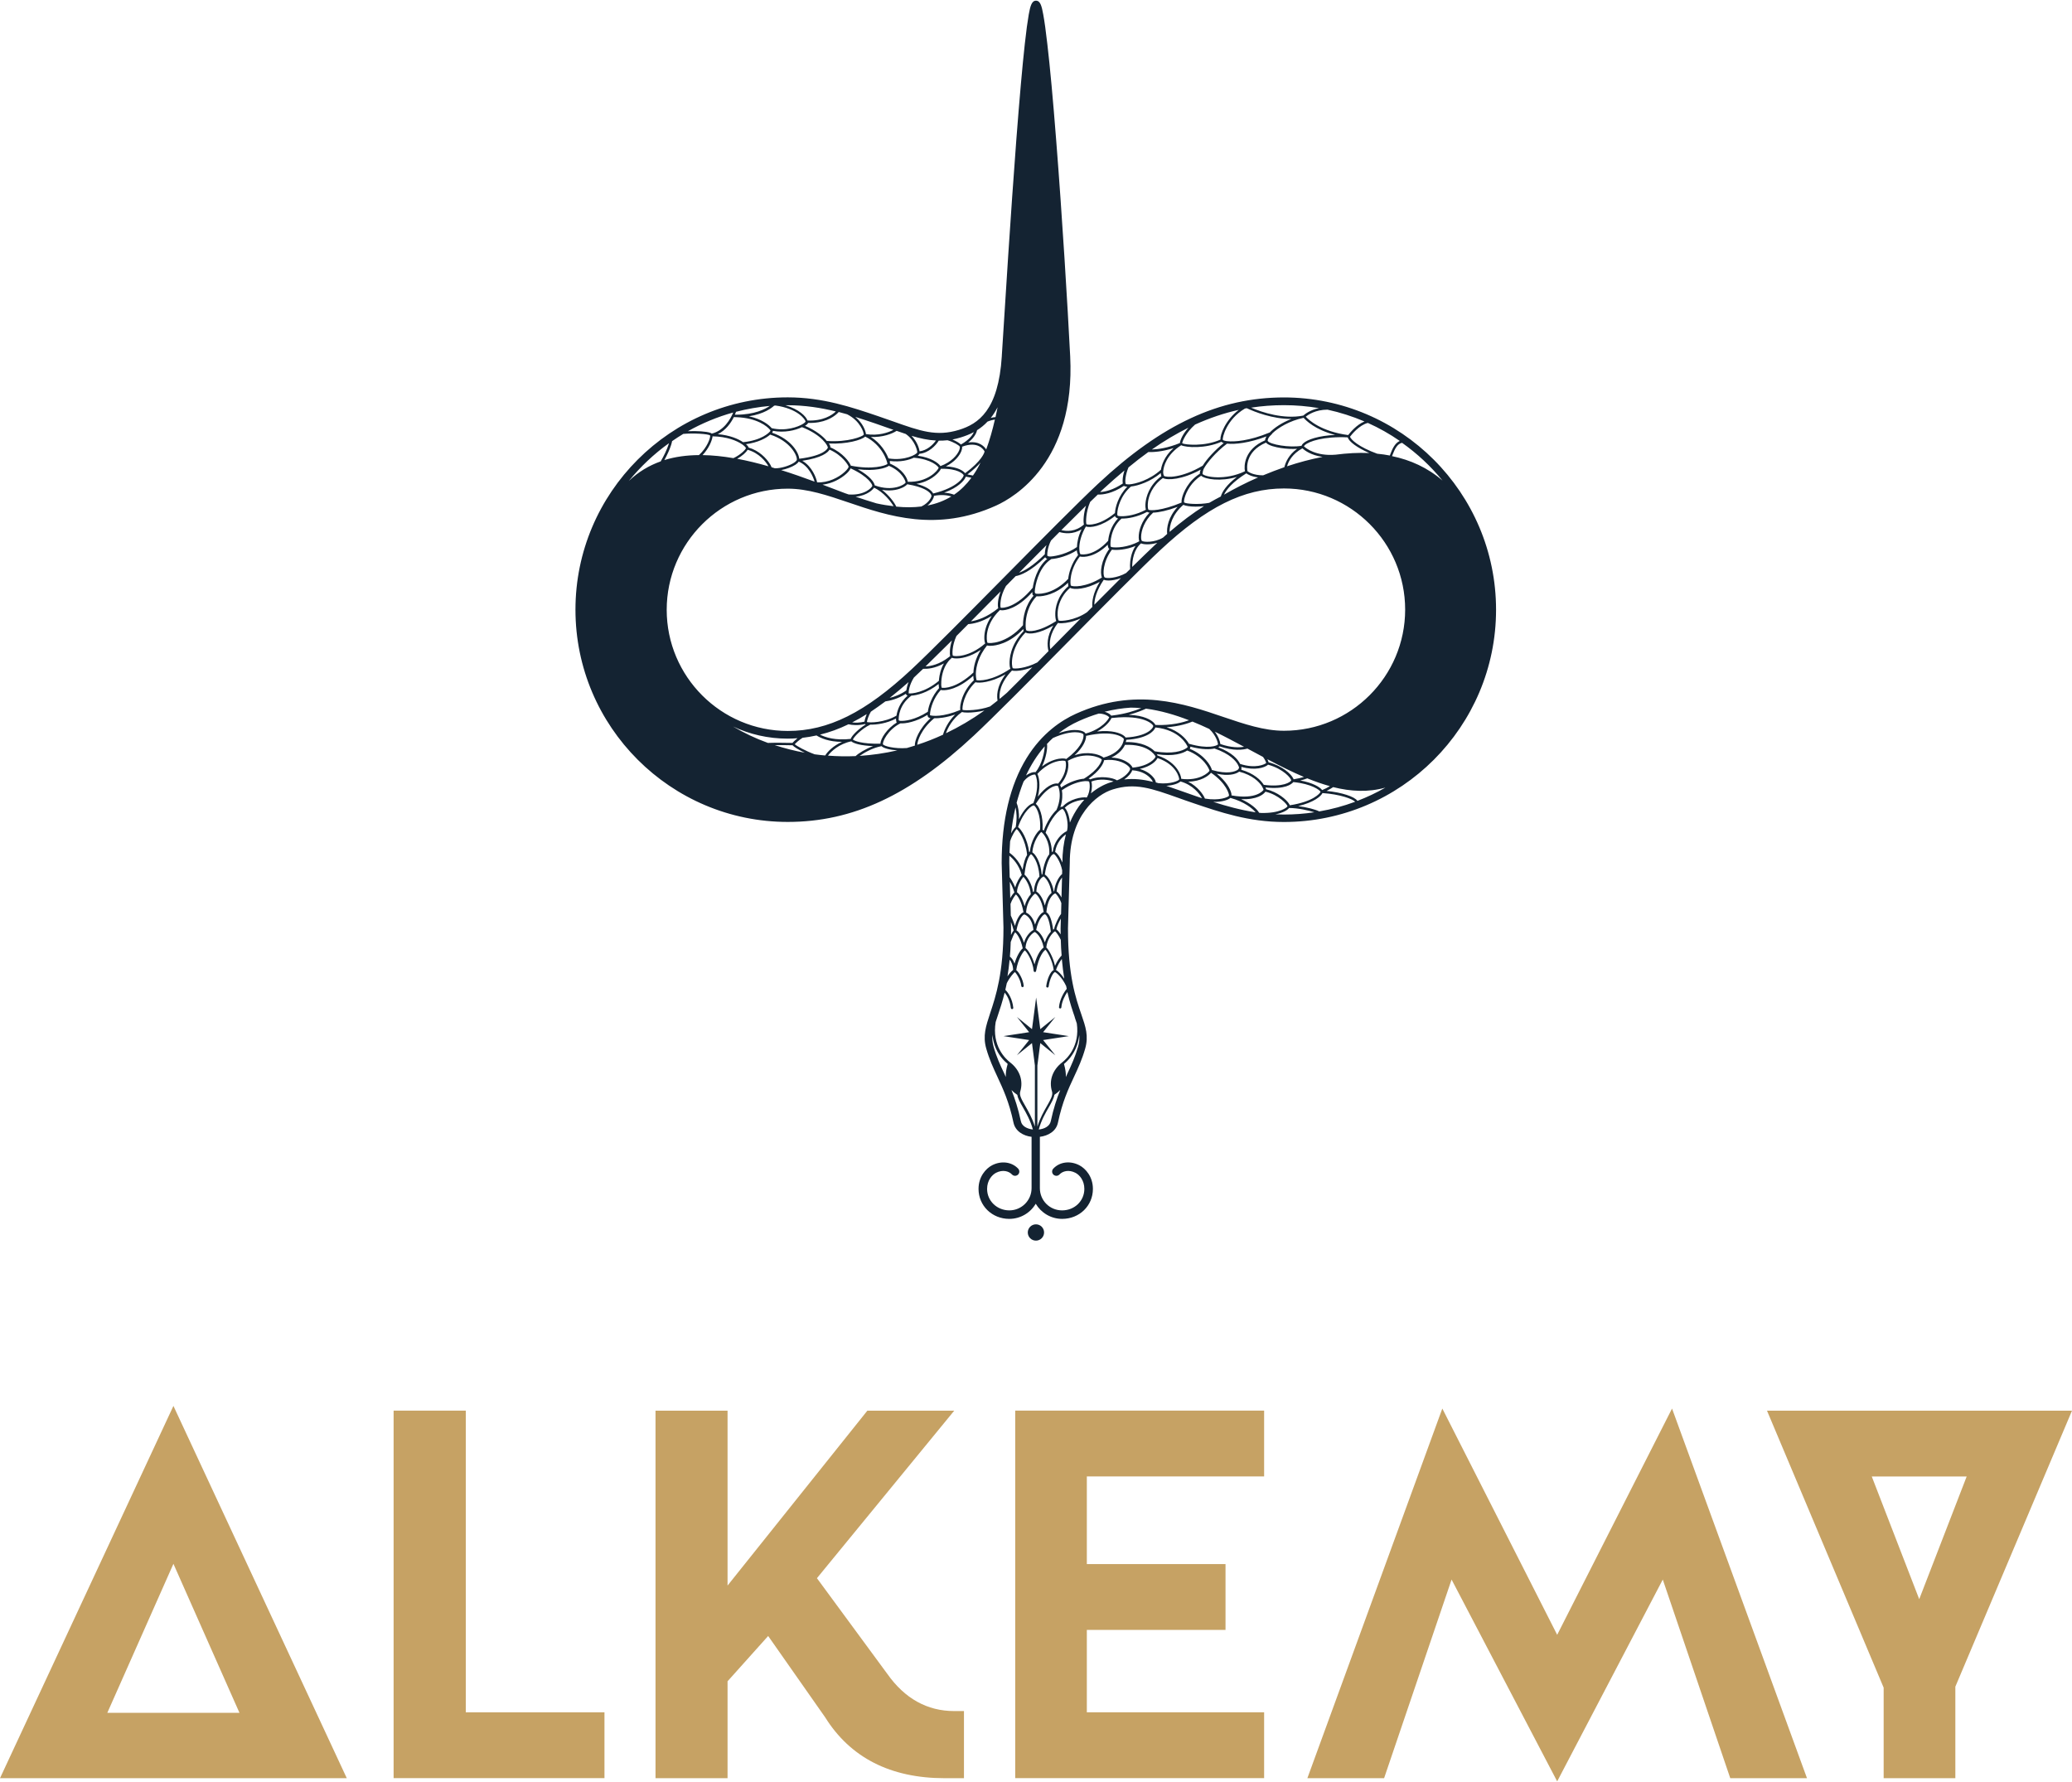 <?xml version="1.0" encoding="utf-8"?>
<!-- Generator: Adobe Illustrator 26.0.3, SVG Export Plug-In . SVG Version: 6.00 Build 0)  -->
<svg version="1.1" id="Ebene_1" xmlns="http://www.w3.org/2000/svg" xmlns:xlink="http://www.w3.org/1999/xlink" x="0px" y="0px"
	 viewBox="0 0 300 258" style="enable-background:new 0 0 300 258;" xml:space="preserve">
<style type="text/css">
	.st0{fill:#C6A264;}
	.st1{fill:#142332;}
</style>
<g>
	<g>
		<path class="st0" d="M56.99,257.44h30.53v-9.53H67.44v-43.68H56.99V257.44L56.99,257.44z"/>
		<path class="st0" d="M146.99,257.44h36.04v-9.53h-25.67v-11.93h20.08v-9.53h-20.08v-12.69h25.67v-9.53h-36.04V257.44
			L146.99,257.44z"/>
		<path class="st0" d="M225.46,257.91l15.29-29.22l9.77,28.76h11.11l-19.54-53.52l-16.63,32.76l-16.63-32.76l-19.54,53.52h11.11
			l9.77-28.76L225.46,257.91z"/>
		<path class="st0" d="M255.84,204.24l16.89,40.1v13.11h10.38v-13.26l0.02-0.04L300,204.24L255.84,204.24L255.84,204.24z
			 M277.88,231.53l-6.87-17.76h13.74L277.88,231.53L277.88,231.53z"/>
		<path class="st0" d="M111.22,236.86l8.25,11.77c3.65,5.85,9.47,8.82,17.32,8.82h2.78v-9.72h-1.42c-3.9,0-7.15-1.81-9.67-5.37
			l-10.2-13.87l0.11-0.13l19.77-24.12h-12.58l-20.24,25.32v-25.32H94.91v53.21h10.43v-14.03L111.22,236.86L111.22,236.86z"/>
		<path class="st0" d="M25.11,203.55L0,257.45h50.21L25.11,203.55z M25.11,226.41l9.56,21.57H15.54L25.11,226.41z"/>
	</g>
	<g>
		<path class="st1" d="M149.99,177.26c-0.65,0-1.18,0.53-1.18,1.18s0.53,1.18,1.18,1.18s1.18-0.53,1.18-1.18
			S150.65,177.26,149.99,177.26z"/>
		<path class="st1" d="M185.93,57.54c-9.38,0-17.69,3.86-26.95,12.51c-2.94,2.75-8.14,8.01-13.66,13.59l-0.06,0.06
			c-5.16,5.22-10.5,10.61-13.25,13.18c-6.72,6.28-12.08,8.95-17.94,8.95c-9.67,0-17.54-7.87-17.54-17.54s7.87-17.54,17.54-17.54
			c2.89,0,5.75,0.97,8.79,2c5.69,1.94,12.77,4.34,21.36,0.45c2.71-1.23,11.49-6.41,10.73-21.61c-0.37-7.27-1.15-20.16-2.03-31.31
			c-0.46-5.9-0.89-10.58-1.28-13.91c-0.21-1.86-0.41-3.29-0.59-4.27c-0.22-1.21-0.42-2-1.05-2s-0.83,0.8-1.05,2
			c-0.17,0.97-0.37,2.4-0.57,4.26c-0.36,3.25-0.77,7.92-1.23,13.89c-0.82,10.79-1.62,23.6-2.1,31.25v0.07
			c-0.49,7.87-3.42,9.81-6.21,10.67c-3.26,1-5.61,0.16-9.5-1.22c-0.71-0.25-1.44-0.51-2.24-0.78c-3.74-1.27-7.96-2.71-13.04-2.71
			c-16.95,0-30.74,13.79-30.74,30.74s13.79,30.73,30.74,30.73c9.38,0,17.69-3.86,26.95-12.51c2.94-2.75,8.14-8,13.63-13.56
			l0.04-0.04c5.18-5.24,10.54-10.65,13.29-13.22c6.72-6.28,12.08-8.95,17.94-8.95c9.67,0,17.54,7.87,17.54,17.54
			s-7.87,17.54-17.54,17.54c-2.89,0-5.75-0.97-8.79-2c-5.69-1.94-12.77-4.34-21.36-0.45c-2.01,0.91-4.89,2.76-7.13,6.42
			c-2.38,3.88-3.6,8.98-3.6,15.18l0.26,9.34c0,6.61-1.11,9.94-1.92,12.38c-0.63,1.92-1.1,3.3-0.57,5.15
			c0.44,1.55,1.01,2.77,1.61,4.07c0.83,1.79,1.7,3.65,2.33,6.64c0.27,1.26,1.43,1.92,2.62,2.06v7.43c0,1.77-1.44,3.22-3.22,3.22
			s-3.22-1.36-3.22-3.11c0-1.22,0.7-2.02,1.29-2.33c0.97-0.5,1.86-0.24,2.31,0.24c0.23,0.25,0.62,0.26,0.87,0.03
			c0.25-0.23,0.26-0.62,0.03-0.87c-0.93-0.99-2.45-1.18-3.78-0.49c-0.9,0.47-1.96,1.65-1.96,3.42c0,2.43,1.95,4.34,4.45,4.34
			c1.63,0,3.06-0.88,3.83-2.19c0.78,1.31,2.2,2.19,3.83,2.19c2.5,0,4.45-1.9,4.45-4.34c0-1.77-1.06-2.95-1.96-3.42
			c-1.34-0.7-2.86-0.5-3.78,0.49c-0.23,0.25-0.22,0.64,0.03,0.87c0.25,0.23,0.64,0.22,0.87-0.03c0.45-0.48,1.34-0.74,2.31-0.24
			c0.6,0.31,1.29,1.11,1.29,2.33c0,1.74-1.41,3.11-3.22,3.11c-1.81,0-3.22-1.44-3.22-3.22v-7.43c1.2-0.15,2.36-0.8,2.62-2.06
			c0.63-2.99,1.49-4.84,2.33-6.64c0.6-1.29,1.17-2.52,1.61-4.07c0.52-1.83,0.07-3.14-0.55-4.94c-0.82-2.38-1.94-5.63-1.94-12.48
			l0.26-9.47c0-6.87,3.9-9.92,6.21-10.63c3.25-1.01,5.59-0.17,9.48,1.21c0.72,0.26,1.45,0.52,2.26,0.79
			c3.74,1.27,7.96,2.71,13.04,2.71c16.95,0,30.73-13.79,30.73-30.73s-13.79-30.74-30.73-30.74H185.93z M196.54,115.95
			c-0.42-0.62-2.28-1.22-4.47-1.44c0.35-0.17,0.67-0.36,0.96-0.55c2.55,0.64,5.07,0.77,7.56,0.07
			C199.3,114.77,197.95,115.41,196.54,115.95L196.54,115.95z M191.01,117.48c-0.51-0.28-1.8-0.61-3.05-0.77
			c2.3-0.55,3.3-1.43,3.52-1.89c2.56,0.18,4.35,0.85,4.73,1.26C194.54,116.7,192.81,117.17,191.01,117.48L191.01,117.48z
			 M186.74,116.59c-0.02-0.05-0.04-0.11-0.07-0.16c-0.37-0.65-1.69-1.77-3.35-2.16c-0.02-0.08-0.05-0.17-0.09-0.26
			c2.83,0.31,3.77-0.47,4.03-0.78c2.66,0.26,3.83,1.16,3.94,1.41C191.12,114.87,190.13,116.07,186.74,116.59L186.74,116.59z
			 M182.55,117.7c-0.08-0.01-0.16-0.02-0.25-0.03c-0.27-0.52-1.19-1.34-2.6-1.97c2.27,0.11,3.25-0.68,3.52-1.08
			c1.92,0.45,3.19,1.86,3.19,2.12C186.37,116.88,185.34,117.78,182.55,117.7L182.55,117.7z M167.74,113.39
			c-0.13-0.04-0.26-0.07-0.39-0.11c0-0.24-0.23-0.57-0.31-0.67c-0.19-0.25-0.82-0.95-2.02-1.28c1.64-0.37,2.37-1.15,2.58-1.58
			c2.79,0.95,3.17,2.93,3.13,3.11C170.62,113.05,169.5,113.56,167.74,113.39L167.74,113.39z M163.98,111.14
			c-0.06-0.16-0.19-0.33-0.37-0.5c-0.52-0.47-1.46-0.91-2.7-0.96c1.15-0.54,1.71-1.27,1.97-1.84c3.32-0.12,4.29,1.43,4.42,1.67
			c0,0.01,0.01,0.03,0.01,0.04C167.27,109.74,166.5,110.9,163.98,111.14L163.98,111.14z M157.34,115.46
			c-0.7-0.11-2.48,0.21-3.49,1.33c-0.11,0-0.22,0.02-0.32,0.07c0.32-0.99,0.32-1.85,0.22-2.45c1.33-0.93,2.55-1.25,3.27-1.31
			c0.01,0,0.02,0,0.02,0c0.01,0,0.04,0,0.07-0.01c0.31-0.01,0.51,0.02,0.57,0.07c0.11,0.17,0.25,1.28-0.3,2.26
			C157.36,115.43,157.35,115.44,157.34,115.46L157.34,115.46z M155.6,147.26c0.11,0.32,0.22,0.63,0.31,0.92
			c0.46,3.31-1.45,5.11-2.13,5.64l0,0c-1.39,1.08-1.94,2.65-1.46,4.21c0.16,0.53-0.21,1.18-0.73,2.09c-0.44,0.77-1,1.75-1.39,2.99
			v-8.85l0.42-3.24l2.18,1.76l-1.77-2.2l3.72-0.57l-3.72-0.57l1.77-2.2l-2.18,1.76l-0.6-4.58l-0.6,4.58l-2.18-1.76l1.77,2.2
			l-3.72,0.57l3.72,0.57l-1.77,2.2l2.18-1.76l0.42,3.24v8.85c-0.39-1.24-0.95-2.22-1.39-2.99c-0.52-0.9-0.9-1.56-0.73-2.09
			c0.47-1.56-0.07-3.13-1.46-4.21l0,0c-0.7-0.54-2.67-2.41-2.1-5.85c0.09-0.29,0.19-0.6,0.31-0.94c0.31-0.93,0.67-2,0.99-3.32
			c0.34,0.4,0.78,1.15,0.9,2.23c0.01,0.09,0.09,0.16,0.17,0.16h0.02c0.09-0.01,0.17-0.1,0.16-0.19c-0.13-1.28-0.71-2.18-1.15-2.6
			c0.07-0.31,0.14-0.63,0.21-0.96c0.46-0.92,1.01-1.49,1.17-1.61c0.21,0.17,0.84,1.1,0.93,2.02c0.01,0.09,0.09,0.17,0.19,0.16
			c0.1-0.01,0.17-0.09,0.16-0.19c-0.09-0.98-0.75-2.04-1.08-2.28l0,0c0.22-1.55,1.02-2.72,1.24-2.85c0.26,0.16,1.17,1.54,1.28,2.97
			c0.01,0.09,0.08,0.16,0.17,0.16c0.09,0.01,0.17-0.06,0.18-0.14c0.39-2.19,1.15-2.96,1.36-3.08c0.24,0.22,1.04,1.55,1.19,2.93
			c-0.5,0.24-0.95,1.34-1.08,2.34c-0.01,0.09,0.06,0.19,0.15,0.2c0.1,0.01,0.19-0.06,0.2-0.15c0.16-1.2,0.7-2.08,0.92-2.08l0,0
			c0.17,0.03,1.04,0.76,1.62,2.02c0.02,0.14,0.06,0.27,0.08,0.4c-0.4,0.47-1.03,1.53-1.12,2.65c-0.01,0.1,0.06,0.18,0.16,0.19h0.01
			c0.09,0,0.17-0.07,0.17-0.16c0.07-0.89,0.54-1.75,0.87-2.23c0.35,1.55,0.76,2.73,1.09,3.69L155.6,147.26z M147.03,116.89
			c0.16,0.65,0.24,1.61,0.03,2.85c-0.18,0.14-0.43,0.47-0.67,0.92C146.53,119.45,146.73,118.18,147.03,116.89L147.03,116.89z
			 M148.2,113.16c0.43-0.58,0.92-0.83,1.16-0.92c0.28-0.11,0.47-0.11,0.52-0.1c0.17,0.24,0.68,1.73-0.27,4.15
			c-0.47,0.09-1.34,0.78-2.08,2.32c0.04-1.06-0.13-1.87-0.34-2.38C147.47,115.2,147.8,114.17,148.2,113.16z M157.24,106.75
			c0.01-0.07,0.01-0.14,0.01-0.21c3.98-0.9,5.38,0.21,5.47,0.45c0,0.02-0.05,1.89-2.94,2.7c-0.09-0.09-0.24-0.18-0.44-0.27
			c-0.32-0.15-1.8-0.73-3.75-0.07C156.91,108.13,157.19,107.16,157.24,106.75L157.24,106.75z M169.34,77.01
			c-0.01-0.88,0.34-2.48,1.99-3.92c0.32,0.16,1,0.26,1.78,0.26c0.39,0,0.8-0.02,1.21-0.07C172.71,74.29,171.06,75.53,169.34,77.01
			L169.34,77.01z M168.4,77.83c-1.24,0.75-2.81,0.68-3.08,0.47c-0.03-0.03-0.1-0.2-0.1-0.55c0-0.91,0.47-2.37,1.74-3.53
			c0.83-0.02,2.11-0.3,3.55-0.84c-1.37,1.48-1.62,3.06-1.52,3.92C168.8,77.48,168.6,77.65,168.4,77.83L168.4,77.83z M163.63,82.39
			c-0.19,0.19-0.38,0.38-0.58,0.57c-1.31,0.75-2.91,0.85-3.13,0.61c-0.26-0.29-0.28-2.19,1.07-3.99c0.69,0.11,2.05,0.03,3.42-0.54
			c-0.67,0.99-0.79,2.22-0.8,2.8C163.61,81.92,163.61,82.15,163.63,82.39L163.63,82.39z M157.38,88.64c-1.79,1.23-3.87,1.33-4.1,1.2
			l0,0c-0.06-0.07-0.19-0.54-0.14-1.26c0.06-0.77,0.37-2.23,1.79-3.47c0.56,0.3,2.28,0.24,4.3-0.87c-1,1.64-1.14,2.92-1.07,3.63
			C157.9,88.13,157.64,88.39,157.38,88.64L157.38,88.64z M152.93,89.91c-2.62,1.68-4.13,1.56-4.35,1.33
			c-0.14-0.23-0.33-2.98,1.5-4.91c0.12,0.01,0.23,0.01,0.29,0.01c0.7-0.01,2.47-0.24,4.27-1.97c0,0.17,0.01,0.35,0.05,0.49
			c-1.66,1.46-1.89,3.24-1.9,3.95C152.78,89.26,152.83,89.67,152.93,89.91L152.93,89.91z M150.2,95.9c-1.74,0.9-3.34,0.96-3.56,0.84
			l0,0c-0.2-0.26-0.44-2.8,1.83-5.16c0.57,0.31,2.01,0.16,4.04-1.01c-0.98,1.57-0.91,2.9-0.7,3.7
			C151.26,94.83,150.73,95.37,150.2,95.9L150.2,95.9z M146.17,96.1c0,0.16,0.02,0.49,0.12,0.72c-2.71,1.82-4.59,1.74-4.91,1.65
			c-0.06-0.34-0.09-0.61-0.09-0.83c0-0.04,0-0.09,0-0.14l0,0c0.04-0.96,0.37-2.48,1.62-4.05c0.19,0.06,0.46,0.06,0.6,0.05
			c0.59-0.02,2.6-0.26,4.65-2.43c0.01,0.14,0.02,0.23,0.04,0.31C146.24,93.41,146.15,95.5,146.17,96.1L146.17,96.1z M97.31,63.87
			c0.53-0.37,1.07-0.72,1.62-1.05c1.42-0.13,3.62-0.01,3.89,0.23c0.06,0.31-0.4,1.71-1.62,2.84c-1.75,0.01-3.43,0.23-5.01,0.72
			c0.41-0.74,0.79-1.58,0.98-2.19C97.23,64.22,97.28,64.04,97.31,63.87L97.31,63.87z M112.27,58.71c3.19,0.43,4.35,2.02,4.36,2.33
			c0,0.03-0.09,0.15-0.37,0.33c-0.68,0.43-2.51,1.1-4.53,0.62c-0.4-0.49-1.45-1.32-3.29-1.72c2.22-0.34,3.33-1.24,3.65-1.54
			C112.16,58.73,112.21,58.73,112.27,58.71L112.27,58.71z M121.44,59.65c0.41,0.11,0.82,0.22,1.21,0.33
			c1.91,0.96,2.44,2.65,2.41,2.96c-0.19,0.26-2.27,1.12-5.35,0.9c-0.55-0.68-1.57-1.51-3.16-2.19c0.2-0.11,0.39-0.27,0.46-0.42
			c2.27,0.07,3.59-0.79,4.18-1.33C121.26,59.83,121.35,59.74,121.44,59.65L121.44,59.65z M131.14,62.83
			c1.39,0.96,1.69,2.51,1.67,2.68c-0.08,0.24-1.72,1.25-4.17,0.86c-0.34-0.88-1.12-2.19-2.55-3.11c1.67,0.08,3.05-0.44,3.73-0.88
			C130.27,62.54,130.71,62.69,131.14,62.83L131.14,62.83z M103.17,63.17c2.09,0.04,3.51,0.64,4.25,1.14
			c0.02,0.02,0.03,0.03,0.06,0.04c0.01,0,0.02,0.01,0.03,0.02c0.32,0.23,0.48,0.43,0.49,0.52c-0.04,0.2-0.81,0.98-1.81,1.44
			c-1.52-0.26-3.02-0.42-4.47-0.44C102.67,64.88,103.12,63.72,103.17,63.17L103.17,63.17z M106.24,60.39c0.14,0,0.27,0.01,0.4,0.01
			c2.99,0.11,4.46,1.35,4.83,1.81c0.01,0.02,0.02,0.04,0.04,0.06c0.04,0.04,0.04,0.07,0.04,0.09c0,0.01,0,0.02,0,0.02
			c-0.18,0.28-1.29,1.37-3.96,1.64c-0.7-0.48-1.91-1.01-3.66-1.16c1.15-0.56,1.89-1.61,2.32-2.47L106.24,60.39z M116.11,61.84
			c2.96,1.16,3.8,2.77,3.75,2.98c-0.04,0.12-0.47,1.14-4.14,1.6c-0.07-0.89-1.15-2.81-3.93-3.77c0.04-0.05,0.06-0.11,0.09-0.17
			c0.02-0.04,0.03-0.07,0.04-0.1c1.63,0.31,3.24-0.06,4.2-0.54H116.11z M123.16,67.81c2.67,1.23,3.16,2.38,3.14,2.54
			c-0.06,0.22-1.06,1.4-3.42,1.24c-0.17-0.06-0.34-0.11-0.5-0.17c-1.07-0.41-2.17-0.83-3.29-1.25c1.42-0.16,2.66-0.87,3.43-1.56
			C122.69,68.46,123.03,68.12,123.16,67.81L123.16,67.81z M128.7,67.44c1.99,0.84,2.43,2.28,2.42,2.43
			c-0.11,0.26-1.84,1.38-4.47,0.4c-0.07-0.45-0.7-1.36-2.45-2.33C126.67,68.25,128.24,67.78,128.7,67.44L128.7,67.44z M132.31,66.27
			c2.53,0.21,3.49,1.22,3.6,1.45c-0.1,0.37-1.58,2.15-4.47,2.03c-0.09-0.57-0.77-1.86-2.58-2.63c0-0.11-0.01-0.25-0.03-0.38
			C130.36,66.94,131.59,66.61,132.31,66.27L132.31,66.27z M135.97,68.29c0.13-0.16,0.22-0.31,0.26-0.42
			c2.45-0.05,3.24,0.75,3.3,0.94c0.01,0.21-0.77,1.75-4.42,2.64c-0.02-0.04-0.04-0.08-0.07-0.12c-0.27-0.39-0.9-0.89-2.35-1.28
			c2-0.31,3.05-1.48,3.27-1.76L135.97,68.29z M140.65,69.17c-0.71,0.96-1.54,1.79-2.51,2.45c-0.4-0.14-0.88-0.26-1.44-0.29
			c2.13-0.78,2.85-1.77,3.03-2.09c0.04-0.07,0.08-0.15,0.11-0.23C140,69.05,140.24,69.1,140.65,69.17L140.65,69.17z M140.87,68.85
			c-0.29-0.05-0.59-0.11-0.8-0.16c0.83-0.63,1.45-1.21,1.9-1.72C141.65,67.64,141.28,68.27,140.87,68.85z M131.36,70.11
			c2.38,0.4,3.14,1.05,3.39,1.4c0.04,0.05,0.06,0.1,0.08,0.14c0,0.01,0,0.02,0,0.04c0,0.02,0.02,0.05,0.03,0.07
			c0.01,0.06,0.01,0.09,0,0.1c0,0.01-0.23,0.87-1.45,1.47c-1.1,0.14-2.3,0.15-3.64,0.02c-0.27-0.6-1.07-1.66-2.07-2.43
			c1.48,0.26,2.52-0.11,2.96-0.32c0.26-0.12,0.54-0.3,0.69-0.48H131.36z M135.21,71.93c0.01-0.04,0.01-0.09,0.01-0.14
			c1.02-0.2,1.88-0.11,2.53,0.08c-1,0.61-2.14,1.06-3.46,1.32C135.05,72.58,135.2,71.94,135.21,71.93L135.21,71.93z M108.25,65.12
			c1.68,0.47,2.66,1.75,3.01,2.39c-1.52-0.44-3.03-0.81-4.53-1.09C107.48,66.01,108.05,65.47,108.25,65.12L108.25,65.12z
			 M115.64,66.83c1.46,0.61,2.12,2.25,2.3,2.9c-1.59-0.59-3.21-1.16-4.84-1.67c0.75-0.14,1.54-0.44,2.06-0.77
			C115.39,67.14,115.55,66.99,115.64,66.83L115.64,66.83z M122.28,68.34c-0.85,0.78-2.33,1.57-3.97,1.5
			c-0.11-0.61-0.72-2.31-2.15-3.13c2.86-0.42,3.7-1.2,3.95-1.61c1.86,0.81,2.73,2.27,2.76,2.47c0,0.09-0.16,0.39-0.6,0.78
			L122.28,68.34z M115.37,66.58c-0.01,0.04-0.06,0.19-0.41,0.42c-0.67,0.44-1.92,0.82-2.76,0.8c-0.16-0.05-0.33-0.1-0.49-0.15
			c-0.05-0.14-0.13-0.3-0.21-0.43c-0.54-0.9-1.62-1.99-3.11-2.42c-0.04-0.16-0.21-0.34-0.38-0.49c1.77-0.25,2.94-0.88,3.5-1.39
			C114.47,63.87,115.46,66.01,115.37,66.58L115.37,66.58z M125.8,71.29c0.36-0.22,0.62-0.49,0.75-0.68
			c1.38,0.63,2.45,2.02,2.83,2.68c-0.78-0.09-1.61-0.22-2.47-0.41c-1.05-0.31-2.06-0.64-3.03-0.97
			C124.74,71.83,125.37,71.56,125.8,71.29L125.8,71.29z M144.14,60.39c-0.21,0.01-0.44,0.05-0.69,0.12
			c0.35-0.44,0.68-0.96,0.99-1.55C144.35,59.44,144.25,59.91,144.14,60.39L144.14,60.39z M141.46,62.29
			c0.52-0.33,1.04-0.73,1.52-1.25c0.42-0.17,0.79-0.26,1.07-0.3c-0.35,1.53-0.76,2.98-1.26,4.33c-0.24-0.37-0.98-1.26-2.61-1
			c1.01-0.8,1.23-1.53,1.28-1.76C141.46,62.3,141.46,62.3,141.46,62.29L141.46,62.29z M142.55,65.35c0.01,0.18-0.44,1.41-2.81,3.16
			c-0.29-0.36-1.08-0.9-2.79-0.99c1.25-0.62,1.98-1.52,2.25-2.23c0.09-0.24,0.12-0.45,0.11-0.62
			C141.63,63.8,142.44,65.14,142.55,65.35L142.55,65.35z M138.96,64.66c0.03,0.05,0.03,0.23-0.07,0.51
			c-0.28,0.72-1.16,1.74-2.72,2.31c-0.3-0.44-1.31-1.22-3.29-1.5c0.12-0.09,0.2-0.18,0.24-0.28c1.34-0.12,2.37-1.19,2.8-1.9
			c0.42,0,0.84-0.01,1.27-0.06C138.09,64,138.85,64.47,138.96,64.66L138.96,64.66z M135.51,63.78c-0.42,0.6-1.27,1.43-2.37,1.56
			c-0.06-0.47-0.37-1.43-1.16-2.24C133.21,63.47,134.35,63.72,135.51,63.78L135.51,63.78z M128.49,67.17
			c-0.28,0.25-2.19,0.87-5.3,0.25c-0.19-0.52-1.15-1.87-2.96-2.65c0.01-0.18-0.08-0.37-0.22-0.56c2.58,0.12,4.73-0.5,5.26-1
			C127.77,64.43,128.47,66.84,128.49,67.17L128.49,67.17z M106.64,60.04c-0.08,0-0.16,0-0.24,0c0.07-0.16,0.12-0.3,0.17-0.42
			c1.58-0.41,3.21-0.7,4.89-0.85C110.76,59.25,109.24,60.03,106.64,60.04L106.64,60.04z M103.05,62.78
			c-0.06-0.05-0.13-0.09-0.19-0.11c-0.54-0.21-2-0.3-3.26-0.24c2.05-1.15,4.25-2.07,6.56-2.71C105.76,60.7,104.8,62.36,103.05,62.78
			L103.05,62.78z M114.76,107.9c0.24,0.28,0.94,0.69,1.77,1.08c-1.51-0.27-2.96-0.65-4.36-1.1
			C112.96,107.87,113.87,107.88,114.76,107.9z M118.22,106.48c0.6,0.38,1.78,0.92,3.69,0.93c-1.24,0.55-2.1,1.41-2.43,1.97
			c-0.52-0.04-1.03-0.11-1.53-0.17c-1.36-0.5-2.6-1.2-2.88-1.46c0.17-0.18,0.57-0.58,1.13-0.93
			C116.88,106.74,117.55,106.63,118.22,106.48z M122.85,104.86c0.53,0.12,1.37,0.21,2.38-0.03c0.03,0.02,0.07,0.04,0.12,0.06
			c-1,0.61-2,1.57-2.18,2.09c-2.23,0.25-3.67-0.22-4.44-0.62C120.1,106.03,121.47,105.53,122.85,104.86z M128.19,101.55
			c0.64-0.09,1.82-0.36,2.97-1.1c0.01,0.05,0.03,0.09,0.07,0.14c0.01,0.01,0.02,0.02,0.04,0.04c0.03,0.04,0.08,0.07,0.12,0.08
			c0.01,0,0.02,0.01,0.02,0.01c-1.1,0.96-1.49,2.1-1.61,2.89c-1.75,1.03-3.89,1.04-4.28,0.93c0.02-0.24,0.22-0.91,0.57-1.5
			C126.77,102.58,127.48,102.08,128.19,101.55z M132.76,97.68c0.27-0.26,0.58-0.54,0.9-0.85c0.57,0.03,1.69-0.04,3.01-0.78
			c-0.47,0.8-0.65,1.69-0.71,2.26c-0.01,0.09-0.02,0.17-0.02,0.26c-2.08,1.74-3.97,1.87-4.38,1.82c-0.01-0.29,0.09-1.22,0.76-2.29
			C132.46,97.96,132.61,97.82,132.76,97.68L132.76,97.68z M138.48,92.08c0.55-0.55,1.13-1.13,1.71-1.72c0.69-0.04,1.9-0.27,3.4-1.19
			c-0.88,1.26-1.06,2.41-1.07,3.07c-0.01,0.37,0.04,0.71,0.12,0.92c-2.33,2.04-4.48,1.91-4.68,1.76
			C137.87,94.77,137.82,93.5,138.48,92.08L138.48,92.08z M162.71,70.35c0.06,0.03,0.12,0.05,0.2,0.07c0.08,0.02,0.18,0.04,0.3,0.06
			c-1.32,1.32-1.74,3.02-1.78,3.8c-2.19,1.81-3.88,1.76-4.13,1.61c-0.1-0.23-0.09-1.78,0.54-3.22c0.39-0.38,0.76-0.73,1.11-1.07
			c0.77,0.03,2.09-0.15,3.77-1.25H162.71z M166.26,65.45c0.72,0.02,2-0.04,3.66-0.58c-1.41,1.25-1.75,2.6-1.83,3.14
			c-1.66,1.51-3.69,2.06-4.61,2.12c-0.17,0-0.35-0.02-0.47-0.04l0,0c-0.04-0.04-0.12-0.31-0.05-0.85c0.06-0.49,0.21-1.05,0.43-1.57
			C164.36,66.87,165.31,66.13,166.26,65.45L166.26,65.45z M179.36,59.34c-1.95,1.49-2.7,3.58-2.66,4.31
			c-2.31,1.03-5.12,0.75-5.53,0.53c0.01-0.28,0.53-1.54,1.86-2.71C175.13,60.52,177.23,59.81,179.36,59.34z M197.56,61.02
			c-1.16,0.47-2.1,1.64-2.36,1.97c-3.93-0.52-5.71-2.19-6.14-2.66c0.34-0.28,1.39-1.01,3.14-1.02
			C194.05,59.71,195.84,60.29,197.56,61.02z M202.67,63.84c-0.75,0.33-1.11,1.26-1.36,1.9c-0.03,0.07-0.06,0.14-0.08,0.21
			c-0.6-0.11-1.21-0.21-1.83-0.26c-2.63-0.95-3.84-2.05-3.93-2.47c0.22-0.29,1.33-1.68,2.58-1.99
			C199.67,61.96,201.22,62.83,202.67,63.84L202.67,63.84z M162.37,74.74c0,0-0.04-0.01-0.06,0c-0.01,0-0.02,0-0.03,0
			c-0.24-0.01-0.4-0.04-0.46-0.09c-0.02-0.02-0.03-0.05-0.04-0.09l0,0c0,0,0-0.04-0.01-0.07v-0.03c0,0,0-0.06,0-0.1
			c0-0.01,0-0.02,0-0.03c0.02-0.75,0.47-2.6,1.98-3.89c1.09-0.12,2.85-0.73,4.32-1.95c0,0.18,0.03,0.34,0.08,0.45
			c-1.81,1.33-2.19,3.06-2.28,3.76c-0.06,0.45-0.03,0.85,0.04,1.1C164.49,74.56,163.13,74.75,162.37,74.74L162.37,74.74z
			 M161.59,74.92c0.07,0.07,0.17,0.12,0.29,0.15c-1.1,1.11-1.37,2.58-1.43,3.22c-1.97,2.16-3.72,2.04-4.03,1.94
			c-0.02-0.06-0.06-0.13-0.09-0.22c-0.03-0.16-0.06-0.39-0.06-0.67c0-0.02,0-0.04,0-0.06c0.02-0.73,0.23-1.82,0.95-3.05
			c0.6,0.21,2.25,0.03,4.22-1.53l0,0c0.03,0.12,0.07,0.16,0.09,0.18c0,0,0.02,0.01,0.02,0.02
			C161.57,74.91,161.57,74.92,161.59,74.92L161.59,74.92z M154.66,83.81c-1.92,2.03-3.88,2.22-4.61,2.15h-0.01
			c-0.11-0.03-0.21-0.06-0.22-0.3c0.01-0.12,0.02-0.26,0.04-0.43v-0.02c0,0,0.01-0.02,0.01-0.02c0.17-1.16,0.77-3.25,2.35-4.25
			c0.92-0.06,2.45-0.47,3.69-1.27c0.01,0.22,0.08,0.42,0.14,0.58c0.01,0.04,0.02,0.07,0.04,0.11c-0.95,1.21-1.33,2.54-1.43,3.47
			L154.66,83.81z M153.39,77.03c0.68,0.2,1.95,0.39,3.21-0.4c-0.49,1.01-0.65,1.9-0.67,2.57c-1.33,0.95-2.99,1.31-3.8,1.37
			c-0.29,0.01-0.41-0.05-0.46-0.09c-0.02-0.02-0.04-0.04-0.04-0.1c-0.02-0.39,0.1-1.24,0.54-2.12
			C152.58,77.85,152.99,77.43,153.39,77.03L153.39,77.03z M171.02,64.46c0.72,0.35,3.53,0.52,5.82-0.5
			c0.09,0.09,0.21,0.15,0.34,0.19c-1.22,0.98-2.43,2.27-3.04,3.27c-3.05,1.81-5.25,1.74-5.62,1.47c-0.07-0.19-0.11-0.35-0.11-0.52
			c0-0.07,0.01-0.15,0.02-0.24C168.48,67.61,168.85,65.86,171.02,64.46L171.02,64.46z M183.38,63.18c0,0-0.02,0.04-0.04,0.06
			c-0.11,0.19-0.17,0.36-0.17,0.51c-3.02,1.29-3.08,3.72-2.92,4.48c-2.85,1.37-5.77,0.83-6.14,0.39c0.02-0.27,0.07-0.5,0.16-0.72
			c0.47-0.88,1.72-2.4,3.39-3.67C178.8,64.36,180.88,64.13,183.38,63.18L183.38,63.18z M182.88,68.82c-1.43-0.01-2.11-0.48-2.26-0.6
			c-0.07-0.33-0.42-2.81,2.68-4.14c0.35,0.44,1.44,0.67,2.12,0.78c0.83,0.13,1.67,0.17,2.38,0.12c-1.2,0.86-1.66,1.93-1.84,2.66
			C184.9,68.01,183.87,68.41,182.88,68.82L182.88,68.82z M180.45,68.53c0.21,0.16,0.75,0.47,1.71,0.59
			c-1.81,0.79-3.47,1.65-4.94,2.5C177.57,70.89,178.44,69.79,180.45,68.53L180.45,68.53z M166.27,73.77
			c-0.06-0.07-0.14-0.52-0.04-1.2c0.12-0.77,0.57-2.22,2.14-3.36c0.66,0.36,2.81,0.24,5.47-1.21c-0.09,0.22-0.13,0.42-0.11,0.58
			c-1.67,1.03-2.43,2.75-2.61,3.61c-0.05,0.24-0.06,0.42-0.04,0.57c-2.86,1.21-4.64,1.2-4.82,1.02L166.27,73.77z M171.45,72.74
			c-0.02-0.03-0.05-0.22,0.06-0.63c0.25-0.96,1.03-2.38,2.4-3.23c0.6,0.52,2.82,0.87,5.18,0.17c-1.51,1.15-2.14,2.15-2.33,2.83
			c-0.55,0.28-1.11,0.59-1.68,0.92C173.56,73.09,171.65,72.94,171.45,72.74L171.45,72.74z M188.57,64.91c0.29,0.27,1.22,1,2.92,1.24
			c-1.75,0.34-3.47,0.8-5.14,1.36C186.57,66.74,187.14,65.69,188.57,64.91L188.57,64.91z M193.37,65.83
			c-2.84,0.24-4.28-0.93-4.58-1.21c0.02-0.04,0.05-0.09,0.13-0.17c0.58-0.55,2.71-1.29,6.21-1.13c0.19,0.62,1.34,1.49,3.13,2.27
			C196.65,65.52,195.01,65.62,193.37,65.83z M188.75,60.49c0.31,0.36,1.63,1.72,4.56,2.48c-2.39,0.11-4.03,0.66-4.63,1.23
			c-0.12,0.11-0.19,0.22-0.23,0.34c-1.67,0.32-4.66-0.19-4.91-0.72c0.02-0.23,0.1-0.52,0.6-0.96c0.03-0.02,0.05-0.06,0.06-0.1
			C185.07,61.92,186.71,60.92,188.75,60.49L188.75,60.49z M183.85,62.61c-2.98,1.24-5.15,1.38-6.17,1.26
			c-0.02-0.01-0.04-0.01-0.06-0.01c-0.02,0-0.03,0-0.05,0c-0.25-0.04-0.42-0.09-0.49-0.15c-0.01-0.01-0.02-0.02-0.03-0.04
			c-0.09-0.3,0.54-2.96,3.2-4.52c0.09-0.02,0.18-0.03,0.27-0.05c1.15,0.54,3.72,1.56,6.44,1.56h0.01
			C185.57,61.2,184.48,61.96,183.85,62.61L183.85,62.61z M170.84,64.14c-1.74,0.72-3.16,0.91-4.07,0.94
			c1.78-1.24,3.54-2.29,5.3-3.16C171.25,62.84,170.87,63.72,170.84,64.14L170.84,64.14z M156.94,75.94c-1.23,1.08-2.52,1-3.27,0.81
			c1.3-1.29,2.5-2.49,3.57-3.54C156.88,74.37,156.82,75.49,156.94,75.94L156.94,75.94z M151.28,80.24c-1.72,1.72-2.96,2.4-3.73,2.68
			c1.36-1.38,2.7-2.72,3.97-4C151.34,79.44,151.28,79.9,151.28,80.24z M146.03,84.45l0.07-0.07c0.32-0.32,0.64-0.65,0.96-0.97
			c0.68-0.12,2.12-0.63,4.28-2.74c0.02,0.07,0.06,0.12,0.11,0.16c0.04,0.03,0.11,0.06,0.19,0.07c-1.53,1.25-1.99,3.39-2.11,4.19
			c-2.36,2.88-4.37,2.98-4.65,2.89c-0.07-0.22-0.14-1.56,0.77-3.14c0.13-0.14,0.27-0.27,0.4-0.4L146.03,84.45z M148.12,90.52
			c-2.41,2.73-4.88,2.65-5.15,2.54c-0.13-0.26-0.49-2.53,1.81-4.74c0.09,0.02,0.19,0.04,0.32,0.04c0.35,0,2.16-0.14,4.37-2.65
			c-0.01,0.36,0.05,0.43,0.08,0.46c0.02,0.02,0.06,0.05,0.11,0.06C148.42,87.64,148.11,89.44,148.12,90.52L148.12,90.52z
			 M144.53,88.06c-1.64,1.33-3.06,1.76-3.95,1.9c1.39-1.4,2.85-2.86,4.3-4.34C144.45,86.73,144.42,87.67,144.53,88.06z
			 M137.82,95.23c0.09,0.04,0.22,0.07,0.39,0.09c0.87,0.08,2.29-0.21,3.79-1.23c-0.78,1.28-1.03,2.45-1.06,3.28
			c-2.45,2.27-4.23,2.29-4.61,2.19c-0.02-0.11-0.04-0.24-0.05-0.37c0-0.15,0-0.32,0.01-0.52c0-0.01,0-0.02,0-0.02
			c0.06-0.94,0.37-2.35,1.35-3.25C137.69,95.34,137.75,95.29,137.82,95.23L137.82,95.23z M123.26,107.33
			c0.33,0.31,1.42,0.63,3.15,0.69c-1.11,0.42-2.12,1.05-2.53,1.45c-1.36,0.06-2.69,0.03-4-0.07
			C120.31,108.8,121.49,107.69,123.26,107.33L123.26,107.33z M129.73,104.03c-0.01,0.13,0,0.23,0.03,0.32
			c0.01,0.11,0.03,0.19,0.05,0.22c0.01,0.01,0.02,0.02,0.04,0.03c-1.4,0.86-2.37,2.33-2.37,3.07c-2.72,0.07-3.83-0.44-3.99-0.59
			c0.07-0.3,1.19-1.54,2.52-2.17C126.9,104.94,128.4,104.74,129.73,104.03L129.73,104.03z M131.95,100.72
			c0.8-0.05,2.29-0.39,3.95-1.69c0,0.09,0.01,0.18,0.02,0.26c0.01,0.13,0.02,0.25,0.04,0.34c-1.04,1.16-1.51,2.56-1.62,3.42
			c-1.89,1.21-3.37,1.35-3.98,1.32c-0.14-0.03-0.21-0.06-0.24-0.09C130.1,103.79,130.17,102.07,131.95,100.72L131.95,100.72z
			 M134.74,103.97c-1.72,1.56-2.33,3.32-2.28,3.98c-0.39,0.12-0.78,0.24-1.16,0.35c-1.82,0.14-3.34-0.3-3.45-0.53
			c-0.14-0.3,0.67-2.11,2.51-3.04c0.77,0.04,2.24-0.2,3.93-1.23c0,0.04,0.01,0.07,0.02,0.1c0.01,0.1,0.03,0.17,0.06,0.21
			c0.01,0.02,0.04,0.04,0.08,0.06c0.08,0.07,0.19,0.11,0.29,0.12L134.74,103.97z M127.63,108.03c0.31,0.3,1.2,0.54,2.29,0.61
			c-1.84,0.42-3.66,0.68-5.45,0.8C125.11,108.98,126.34,108.27,127.63,108.03z M132.81,107.83c0.02-0.5,0.51-2.23,2.45-3.84
			c0.67,0.02,1.69-0.08,3.04-0.54c-1.06,1.04-1.59,2.27-1.76,2.92C135.3,106.94,134.06,107.43,132.81,107.83L132.81,107.83z
			 M139.27,103.09c0.17,0.05,0.47,0.08,0.83,0.08c0.66,0,1.56-0.09,2.43-0.3c-1.84,1.31-3.7,2.4-5.57,3.29
			C137.22,105.42,137.87,104.09,139.27,103.09z M139.03,102.79c-2.52,1.05-4.03,0.88-4.36,0.77c0-0.01-0.01-0.02-0.02-0.04
			c0-0.07,0-0.18,0.02-0.32l0,0c0.09-0.7,0.45-2.09,1.54-3.31c0.08,0.02,0.18,0.04,0.3,0.04c0.47,0.02,2.14-0.07,4.41-2.09
			c0.01,0.29,0.05,0.51,0.08,0.65C139.31,100.11,138.93,102.1,139.03,102.79L139.03,102.79z M131.22,99.96
			c-0.83,0.59-1.72,0.92-2.4,1.08c0.89-0.7,1.8-1.46,2.73-2.29C131.36,99.23,131.27,99.64,131.22,99.96L131.22,99.96z
			 M125.17,104.48c-0.7,0.17-1.31,0.17-1.79,0.11c0.7-0.35,1.4-0.75,2.11-1.2C125.31,103.83,125.2,104.23,125.17,104.48
			L125.17,104.48z M143.35,102.28c-1.61,0.59-3.62,0.61-3.98,0.5c-0.08-0.34,0.12-2.33,1.86-4.01c0.02,0.01,0.04,0.01,0.06,0.02
			c0.45,0.11,2.08,0.09,4.3-1.16c-1.4,1.86-1.25,3.34-1.15,3.8C144.08,101.72,143.71,102,143.35,102.28L143.35,102.28z
			 M155.05,84.77c-0.12-0.2-0.23-2.24,1.3-4.2c0.57,0.16,2.25,0.06,4.04-1.71c0,0.17,0.02,0.29,0.07,0.39
			c0.02,0.06,0.04,0.12,0.07,0.15c0.02,0.02,0.05,0.04,0.09,0.06c-1.21,1.67-1.38,3.47-1.07,4.15
			C157.19,85.09,155.25,84.97,155.05,84.77L155.05,84.77z M160.96,79.21L160.96,79.21c-0.07-0.02-0.12-0.05-0.16-0.1
			c-0.08-0.49,0.01-2.69,1.59-4.03c0.87,0.02,2.26-0.21,3.7-0.97c0.09,0.07,0.22,0.1,0.35,0.11c-1.18,1.22-1.59,2.67-1.57,3.59
			c0,0.17,0.02,0.38,0.09,0.55C163.28,79.3,161.52,79.32,160.96,79.21L160.96,79.21z M191.43,114.39c-0.31-0.44-1.39-1.07-3.17-1.39
			c0.4-0.09,0.74-0.2,1.02-0.31c1.1,0.45,2.19,0.83,3.27,1.13C192.21,114.03,191.83,114.23,191.43,114.39L191.43,114.39z
			 M187.3,112.83c-0.01-0.04-0.03-0.07-0.05-0.12c-0.32-0.65-1.54-1.81-3.58-2.35c-0.02-0.1-0.08-0.25-0.17-0.44
			c1.78,0.94,3.54,1.83,5.29,2.57C188.39,112.61,187.9,112.73,187.3,112.83L187.3,112.83z M175.47,111.48
			c-0.13-0.59-1.07-2.19-3.21-3.07c0.03-0.04,0.06-0.09,0.07-0.14c0.02-0.06,0.02-0.12,0.01-0.17c1.79,0.47,2.88,0.41,3.5,0.27
			c2.23,0.76,3.12,1.8,3.43,2.41c0,0.02,0.01,0.04,0.02,0.06c0.02,0.04,0.04,0.07,0.05,0.1c0.02,0.05,0.04,0.1,0.05,0.14
			c0.02,0.13-0.04,0.22-0.14,0.34l0,0C178.85,111.72,177.72,112.14,175.47,111.48L175.47,111.48z M171.81,108.29
			c0,0-0.04,0.02-0.05,0.04c-0.53,0.36-1.94,0.92-4.59,0.44c-0.02-0.02-0.04-0.04-0.05-0.06c-0.52-0.5-1.75-1.32-4.13-1.27
			c0.04-0.1,0.08-0.21,0.09-0.33c2.99-0.18,4-1.23,4.21-1.79c3.54,0.37,4.57,2.54,4.68,2.83
			C171.94,108.19,171.89,108.23,171.81,108.29L171.81,108.29L171.81,108.29z M183.33,110.47c-0.21,0.19-1.53,0.86-3.78,0.13
			c-0.31-0.65-1.11-1.62-3.15-2.4c0.07-0.04,0.14-0.09,0.19-0.14c2.03,0.7,3.4,0.5,4.02,0.32c0.75,0.4,1.51,0.82,2.26,1.21
			C183.18,110,183.3,110.35,183.33,110.47L183.33,110.47z M172.14,107.68c-0.05-0.08-0.09-0.16-0.12-0.2
			c-0.35-0.52-1.26-1.61-3.11-2.19c1.95-0.13,3.26-0.62,3.74-0.82c0.82,0.33,1.63,0.69,2.44,1.07c1.03,0.98,1.26,2.04,1.26,2.24
			C176.18,107.96,174.99,108.5,172.14,107.68z M176.69,107.72c-0.03-0.34-0.24-1.04-0.8-1.79c1.42,0.69,2.83,1.44,4.23,2.19
			C179.44,108.24,178.28,108.27,176.69,107.72L176.69,107.72z M172.16,104.28c-0.82,0.29-2.53,0.78-4.87,0.68
			c-0.04-0.11-0.14-0.23-0.26-0.35c-0.36-0.35-1.33-1.03-3.6-1.12c1.14-0.3,1.99-0.65,2.5-0.89
			C168.03,102.88,170.1,103.48,172.16,104.28L172.16,104.28z M179.25,111.83c0.06-0.03,0.11-0.07,0.17-0.11
			c1.96,0.51,2.89,1.49,3.29,2.11c0,0.01,0.01,0.03,0.02,0.04l0.02,0.04c0.06,0.11,0.2,0.35,0.19,0.45c-0.06,0.1-1.03,1.44-4.63,0.8
			c0-0.07-0.01-0.16-0.02-0.25c-0.15-0.71-0.79-1.83-2.12-2.89C177.87,112.39,178.82,112.08,179.25,111.83L179.25,111.83z
			 M179.71,111.44c0.02-0.03,0.04-0.06,0.04-0.09c0,0,0-0.05-0.01-0.14c0.01-0.06,0-0.12,0-0.18c2.01,0.57,3.35,0.09,3.79-0.26
			c0.02-0.02,0.04-0.04,0.06-0.06c2.25,0.62,3.34,1.97,3.37,2.28c-0.13,0.24-1.15,1-3.98,0.64
			C182.55,112.94,181.57,111.98,179.71,111.44L179.71,111.44z M163.74,102.45c0.5,0,1,0.03,1.5,0.08c-0.9,0.37-2.33,0.84-4.16,1.06
			c-0.06,0.01-0.12,0.01-0.19,0.02c-0.06-0.08-0.14-0.15-0.21-0.21c-0.19-0.14-0.44-0.27-0.75-0.35
			C161.23,102.72,162.5,102.53,163.74,102.45L163.74,102.45z M160.92,103.96c0.07-0.01,0.13-0.01,0.2-0.02
			c4.57-0.49,5.83,0.95,5.86,1.18c-0.03,0.31-0.82,1.48-4,1.66c-0.07-0.11-0.19-0.22-0.35-0.33c-0.42-0.27-1.53-0.79-3.79-0.54
			C160.1,105.23,160.76,104.38,160.92,103.96L160.92,103.96z M159.52,109.95c0,0.24-0.42,1.46-2.58,2.79
			c-0.81,0.07-2.05,0.42-3.31,1.28c-0.01-0.04-0.02-0.07-0.04-0.11v-0.02c-0.02-0.04-0.04-0.07-0.05-0.11
			c-0.01-0.02-0.02-0.04-0.02-0.06c-0.01-0.02-0.02-0.04-0.03-0.06c1.28-1.51,1.29-2.96,1.12-3.51
			C157.13,108.74,159.26,109.65,159.52,109.95L159.52,109.95z M151.13,120.25c-0.06-0.05-0.12-0.09-0.18-0.11
			c0.12-2.08-0.49-3.39-0.98-3.76c1.67-2.62,3.02-2.69,3.19-2.6c0.01,0.01,0.03,0.05,0.06,0.1l0,0c0.03,0.07,0.07,0.19,0.11,0.32
			c0.01,0.04,0.02,0.09,0.02,0.13c0,0.02,0.01,0.04,0.02,0.06c0.12,0.6,0.14,1.62-0.4,2.87
			C152.32,117.87,151.58,118.98,151.13,120.25L151.13,120.25z M151.49,137.18L151.49,137.18c0.11-1.08,0.68-1.84,1.03-2.18
			c0.08-0.07,0.17-0.13,0.24-0.17c0.16,0.13,0.55,0.61,0.83,1.24c0.02,0.81,0.06,1.56,0.12,2.27c-0.23,0.24-0.63,0.73-0.96,1.49
			C152.48,138.57,151.8,137.42,151.49,137.18L151.49,137.18z M146.89,139.52c-0.16-0.5-0.43-0.84-0.67-1.02
			c0.06-0.67,0.1-1.37,0.12-2.12c0.21-0.59,0.49-1.23,0.63-1.39c0.21,0.11,0.81,0.87,1.11,2.31
			C147.73,137.57,147.19,138.45,146.89,139.52L146.89,139.52z M149.68,116.61h0.01c0.19,0.04,1.06,1.13,0.9,3.52
			c-0.48,0.31-1.35,1.69-1.47,3.17c-0.04,0.01-0.07,0.04-0.11,0.06c-0.27-1.95-1.13-3.26-1.61-3.62
			C148.23,117.38,149.4,116.61,149.68,116.61L149.68,116.61z M150.81,127.1c0.06-0.07,0.17-0.14,0.29-0.21
			c0.21,0.14,0.93,0.83,1.15,2.38c-0.34,0.29-0.74,0.83-0.97,1.84c-0.32-1.21-0.88-1.85-1.23-2.03c0.05-1.05,0.44-1.66,0.73-1.97
			C150.79,127.11,150.8,127.1,150.81,127.1L150.81,127.1z M151.28,136.44c-0.34-1.04-0.91-1.61-1.26-1.79
			c0.32-1.61,1.09-2.3,1.26-2.28c0.17,0.02,0.65,0.52,0.87,2.52C151.84,135.23,151.48,135.76,151.28,136.44L151.28,136.44z
			 M148.26,136.5c-0.31-0.97-0.75-1.61-1.09-1.81c0.3-1.62,0.95-2.29,1.13-2.29h0.01c0,0,0.01,0,0.01,0h0.02
			c0,0,1.09,0.32,1.29,2.24C149.26,134.82,148.56,135.44,148.26,136.5L148.26,136.5z M152.52,129.5c0,0,0.01,0,0.02-0.01l0.06-0.04
			c0.09-0.07,0.14-0.09,0.19-0.1c0.16,0.06,0.62,0.67,0.88,1.4l-0.04,1.57c-0.41,0.53-0.9,1.61-1.01,2.19
			c-0.04,0.02-0.09,0.05-0.14,0.09c-0.18-1.41-0.53-2.3-0.98-2.52C151.64,130.49,152.19,129.78,152.52,129.5L152.52,129.5z
			 M148.57,132.13c0.06-1.64,1.1-2.65,1.31-2.75c0.22,0.07,0.99,0.85,1.23,2.66c-0.4,0.15-0.92,0.79-1.25,1.83
			C149.54,132.68,148.86,132.25,148.57,132.13z M146.95,134.05c-0.19-0.59-0.44-1.16-0.6-1.51l-0.04-1.67
			c0.19-0.59,0.62-1.21,0.78-1.37c0.2,0.15,0.8,0.85,1.1,2.58c-0.03,0.01-0.06,0.02-0.1,0.04
			C147.7,132.31,147.24,132.97,146.95,134.05z M148.35,131.2c-0.33-1.23-0.82-1.83-1.1-2.02c-0.01-0.89,0.68-1.97,0.92-2.23
			c0.26,0.22,0.97,1.2,1.08,2.52C148.9,129.86,148.54,130.46,148.35,131.2L148.35,131.2z M146.99,128.49
			c-0.29-0.73-0.62-1.23-0.8-1.48l-0.06-2.07c0-0.34,0-0.69,0.01-1.05c0.49,0.39,1.39,1.28,1.8,2.8
			C147.65,126.97,147.19,127.73,146.99,128.49L146.99,128.49z M146.87,129.21c-0.16,0.14-0.39,0.45-0.6,0.83l-0.06-2.37
			C146.42,128.04,146.68,128.55,146.87,129.21z M146.37,133.49c0.16,0.4,0.31,0.84,0.4,1.23c-0.02,0.02-0.04,0.04-0.05,0.05
			c-0.09,0.11-0.22,0.34-0.34,0.6c0.01-0.35,0.01-0.72,0.01-1.09L146.37,133.49z M153.6,132.99l-0.04,1.41c0,0.3,0,0.59,0.01,0.88
			c-0.21-0.34-0.44-0.61-0.62-0.74C153.04,134.07,153.34,133.45,153.6,132.99L153.6,132.99z M153.69,129.94
			c-0.22-0.41-0.49-0.74-0.7-0.88c0.09-0.94,0.49-1.66,0.78-2.02L153.69,129.94z M149.7,129.07c-0.04,0.02-0.09,0.05-0.13,0.08
			c-0.18-1.21-0.8-2.14-1.18-2.47c-0.02-0.02-0.04-0.03-0.06-0.05c0.26-2.48,0.87-2.91,0.95-2.96c0.18,0.1,1.09,1.01,1.22,3.24
			C150.14,127.29,149.76,127.98,149.7,129.07L149.7,129.07z M147.2,120.03c0.29,0.22,1.29,1.53,1.51,3.73c0,0.01,0,0.01,0,0.02
			c-0.24,0.39-0.49,1.05-0.65,2.15c-0.57-1.44-1.53-2.2-1.9-2.47c0.02-0.53,0.05-1.08,0.09-1.66
			C146.55,120.87,147.02,120.19,147.2,120.03L147.2,120.03z M149.82,134.94c0.16,0.06,0.97,0.64,1.29,2.24
			c-0.34,0.22-0.93,0.94-1.33,2.44c-0.3-1.09-0.9-2.04-1.23-2.31c-0.02-0.02-0.04-0.03-0.07-0.05
			C148.57,135.71,149.63,135.01,149.82,134.94L149.82,134.94z M153.82,124.88c-0.31-0.76-0.72-1.33-1.05-1.53
			c0.17-1.35,1.07-2.22,1.56-2.55C154,122.06,153.82,123.43,153.82,124.88z M152.58,123.64c0.25,0.12,0.96,1.07,1.21,2.37
			l-0.01,0.54c0,0-0.02,0.01-0.03,0.02c-0.39,0.33-1,1.26-1.12,2.47c-0.02,0.01-0.04,0.01-0.06,0.02c-0.24-1.39-0.91-2.21-1.29-2.45
			c0.2-1.51,0.65-2.38,0.96-2.75C152.33,123.75,152.42,123.69,152.58,123.64L152.58,123.64z M151.92,123.68
			c-0.41,0.52-0.82,1.51-1,2.9c-0.03,0.01-0.06,0.03-0.09,0.06c-0.17-1.93-0.93-2.98-1.36-3.24c0.11-1.56,1.03-2.76,1.29-2.94h0.02
			C151.06,120.64,152.04,121.8,151.92,123.68L151.92,123.68z M154.26,110.19c0.09,0.14,0.35,1.61-1.05,3.26
			c-0.11-0.02-0.26-0.03-0.41-0.01c-0.4,0.06-1.36,0.37-2.53,1.9c0.44-1.73,0.14-2.88-0.07-3.3
			C152.12,109.96,154.07,110.05,154.26,110.19L154.26,110.19z M146.18,138.94c0.24,0.27,0.49,0.76,0.51,1.49
			c-0.19,0.14-0.5,0.45-0.82,0.92C145.99,140.62,146.1,139.82,146.18,138.94L146.18,138.94z M152.89,140.43
			c0.26-0.73,0.6-1.26,0.85-1.59c0.09,1.05,0.22,2,0.35,2.85C153.67,141.06,153.2,140.59,152.89,140.43z M154.52,120.15
			c-0.02,0.06-0.04,0.12-0.06,0.19c-0.23,0.09-0.52,0.31-0.59,0.37c-0.38,0.31-1.26,1.18-1.44,2.58c-0.04,0.01-0.09,0.04-0.14,0.06
			c0-1.21-0.43-2.19-0.9-2.78c0.7-2.14,2.07-3.43,2.43-3.44c0.01,0,0.02,0,0.04,0c0.04,0.01,0.14,0.1,0.27,0.33
			C154.42,118.03,154.7,119.25,154.52,120.15L154.52,120.15z M157.85,112.84c-0.07-0.06-0.15-0.09-0.24-0.11
			c1.59-1.1,2.17-2.16,2.25-2.67c1.65-0.21,2.89,0.32,3.47,0.83c0.22,0.2,0.3,0.36,0.3,0.42c-0.01,0.34-0.73,1.23-1.9,1.67
			C161.16,112.59,159.29,112.25,157.85,112.84z M171.03,112.76c-0.02-0.32-0.18-0.85-0.58-1.41c-0.44-0.62-1.28-1.45-2.86-1.97
			c0-0.01,0-0.01-0.01-0.02c-0.01-0.05-0.04-0.1-0.06-0.16c2.42,0.36,3.75-0.13,4.37-0.54c2.42,0.91,3.19,2.68,3.23,2.93
			C174.98,111.85,173.68,113.1,171.03,112.76L171.03,112.76z M175.34,111.88c2.22,1.5,2.67,3.15,2.6,3.34l0,0
			c-0.13,0.19-1.36,0.75-3.48,0.4c-0.24-0.59-1.03-1.74-2.43-2.45C173.91,113.14,174.99,112.32,175.34,111.88L175.34,111.88z
			 M178.15,115.52c2.02,0.56,3.21,1.54,3.65,2.09c-2.2-0.34-4.23-0.9-6.13-1.51C176.96,116.12,177.83,115.81,178.15,115.52
			L178.15,115.52z M208.86,69.58c-2.16-1.87-4.65-2.99-7.31-3.54c0.02-0.05,0.04-0.11,0.06-0.16c0.33-0.86,0.69-1.62,1.39-1.77
			C205.2,65.67,207.17,67.51,208.86,69.58z M190.97,59.09c-1.33,0.27-2.09,0.91-2.27,1.08h-0.01c-2.85,0.56-5.95-0.47-7.55-1.15
			c1.56-0.24,3.14-0.36,4.75-0.36C187.63,58.66,189.32,58.81,190.97,59.09L190.97,59.09z M162.81,68.11
			c-0.17,0.53-0.26,1.03-0.27,1.45c0,0.17,0,0.32,0.03,0.44c-1.39,0.93-2.53,1.2-3.29,1.24c0.14-0.13,0.28-0.26,0.41-0.39
			C160.75,69.88,161.78,68.97,162.81,68.11L162.81,68.11z M137.83,92.72c-0.33,1.01-0.35,1.89-0.26,2.27
			c-0.07,0.06-0.14,0.11-0.2,0.16c-1.37,1.06-2.63,1.3-3.37,1.34C135.08,95.44,136.39,94.15,137.83,92.72L137.83,92.72z
			 M115.47,106.88c-0.37,0.29-0.63,0.56-0.73,0.68c-1.05-0.02-2.52-0.04-3.56,0c-1.82-0.66-3.51-1.47-5.05-2.38
			c2.4,1.13,5.08,1.76,7.91,1.76C114.52,106.94,114.99,106.92,115.47,106.88L115.47,106.88z M139.14,63.32
			c0.6-0.19,1.23-0.42,1.86-0.76c-0.17,0.39-0.63,1.09-1.87,1.8c-0.22-0.22-0.68-0.5-1.23-0.73
			C138.3,63.56,138.71,63.45,139.14,63.32z M128.95,62.09c0.14,0.05,0.27,0.1,0.41,0.14c-0.75,0.4-2.18,0.9-3.98,0.62
			c-0.05-0.49-0.45-1.58-1.54-2.49c1,0.31,1.96,0.64,2.89,0.95C127.52,61.58,128.24,61.84,128.95,62.09L128.95,62.09z M121.02,59.57
			c-0.55,0.54-1.87,1.41-4.11,1.31c-0.19-0.57-1.19-1.63-3.21-2.21c0.11,0,0.23,0,0.34,0C116.55,58.67,118.87,59.04,121.02,59.57
			L121.02,59.57z M96.85,64.17c-0.01,0.05-0.02,0.1-0.04,0.16c-0.24,0.77-0.71,1.72-1.15,2.47c-1.69,0.6-3.24,1.52-4.62,2.84
			C92.73,67.57,94.68,65.73,96.85,64.17L96.85,64.17z M145.79,100.3c-0.35,0.31-0.7,0.6-1.05,0.89c-0.08-0.63-0.05-2.2,1.78-4.11
			c0.45,0.13,1.62,0.04,2.95-0.48C148.19,97.91,146.95,99.15,145.79,100.3L145.79,100.3z M153.88,92.16l-0.04,0.04
			c-0.6,0.6-1.19,1.2-1.77,1.79c-0.17-0.85-0.12-2.22,1.11-3.8c0.11,0.03,0.29,0.06,0.59,0.04c0.63-0.02,1.65-0.21,2.7-0.69
			C155.62,90.41,154.75,91.29,153.88,92.16L153.88,92.16z M158.45,87.55c0-0.75,0.26-2,1.36-3.61c0.17,0.07,0.4,0.11,0.68,0.11
			c0.5,0,1.16-0.12,1.81-0.36C161.1,84.88,159.8,86.19,158.45,87.55L158.45,87.55z M163.93,82.08c-0.01-0.93,0.22-2.53,1.28-3.41
			c0.2,0.09,0.52,0.14,0.9,0.14c0.43,0,0.94-0.07,1.45-0.22c-0.12,0.11-0.23,0.21-0.35,0.32C166.35,79.72,165.23,80.81,163.93,82.08
			z M156.21,104.39c0.98-0.44,1.94-0.8,2.88-1.08c0.9,0.01,1.44,0.42,1.51,0.54c-0.07,0.24-1,1.69-3.43,2.36
			c-0.02-0.05-0.04-0.09-0.07-0.12c-0.19-0.24-1.34-0.8-3.82,0.06C154.16,105.47,155.13,104.87,156.21,104.39L156.21,104.39z
			 M152.45,106.85c2.94-1.31,4.25-0.73,4.39-0.56c0.02,0.02,0.07,0.16,0.02,0.44c-0.06,0.45-0.44,1.64-2.48,3.16
			c-0.19-0.08-0.45-0.09-0.62-0.08c-0.39,0.01-1.56,0.14-2.89,1.16c0.6-1.25,0.83-2.7,0.72-3.26
			C151.86,107.41,152.14,107.13,152.45,106.85L152.45,106.85z M151.26,108.05c-0.02,0.75-0.35,2.55-1.33,3.75
			c-0.09-0.02-0.19-0.02-0.32,0c-0.27,0.04-0.66,0.19-1.06,0.48C149.25,110.78,150.14,109.34,151.26,108.05L151.26,108.05z
			 M143.86,151.55c-0.17-0.62-0.22-1.17-0.17-1.72c0.05,0.52,0.16,1.01,0.32,1.49c0.49,1.41,1.36,2.28,1.89,2.71
			c-0.22,0.75-0.3,1.38-0.27,1.9c-0.07-0.16-0.15-0.33-0.22-0.49C144.82,154.2,144.27,153.01,143.86,151.55L143.86,151.55z
			 M147.81,162.33c-0.39-1.83-0.87-3.27-1.36-4.51c0.24,0.25,0.53,0.48,0.85,0.7c0.07,0.52,0.39,1.08,0.8,1.79
			c0.49,0.86,1.08,1.89,1.45,3.22C148.74,163.44,147.96,163.07,147.81,162.33z M152.14,162.33c-0.16,0.74-0.93,1.12-1.74,1.2
			c0.37-1.34,0.96-2.37,1.46-3.23c0.4-0.71,0.73-1.28,0.8-1.79c0.32-0.22,0.61-0.45,0.85-0.7
			C153.01,159.05,152.53,160.49,152.14,162.33L152.14,162.33z M156.09,151.55c-0.42,1.46-0.96,2.65-1.55,3.9
			c-0.07,0.16-0.15,0.32-0.22,0.49c0.03-0.53-0.06-1.16-0.27-1.9c0.53-0.43,1.39-1.3,1.89-2.71c0.16-0.47,0.27-0.96,0.32-1.47
			C156.31,150.39,156.27,150.94,156.09,151.55L156.09,151.55z M154.91,119.09c-0.06-0.7-0.26-1.37-0.48-1.77
			c-0.09-0.16-0.17-0.28-0.27-0.37c0.84-0.85,2.19-1.14,2.83-1.16c-0.27,0.3-0.54,0.62-0.78,0.95
			C155.7,117.46,155.26,118.24,154.91,119.09z M160.79,113.27c-0.98,0.31-1.95,0.86-2.84,1.59c0.2-0.69,0.17-1.36,0.07-1.71
			c1.21-0.47,2.59-0.24,3.21-0.01C161.09,113.18,160.94,113.23,160.79,113.27L160.79,113.27z M162.77,112.85
			c0.63-0.43,1.05-0.95,1.16-1.33c1.46,0.09,2.27,0.75,2.63,1.14c0.22,0.23,0.32,0.42,0.36,0.54
			C165.51,112.84,164.19,112.69,162.77,112.85L162.77,112.85z M170.97,114.5c-0.74-0.26-1.44-0.51-2.1-0.73
			c1.03-0.07,1.77-0.35,2.04-0.63c1.81,0.5,2.77,1.79,3.13,2.43c-0.27-0.09-0.55-0.19-0.82-0.28
			C172.41,115.01,171.68,114.75,170.97,114.5L170.97,114.5z M184.67,117.9c1.15-0.23,1.77-0.64,1.97-0.92
			c1.35,0.01,2.85,0.36,3.66,0.62c-1.44,0.22-2.91,0.33-4.41,0.33C185.47,117.93,185.07,117.92,184.67,117.9L184.67,117.9z"/>
	</g>
</g>
</svg>
